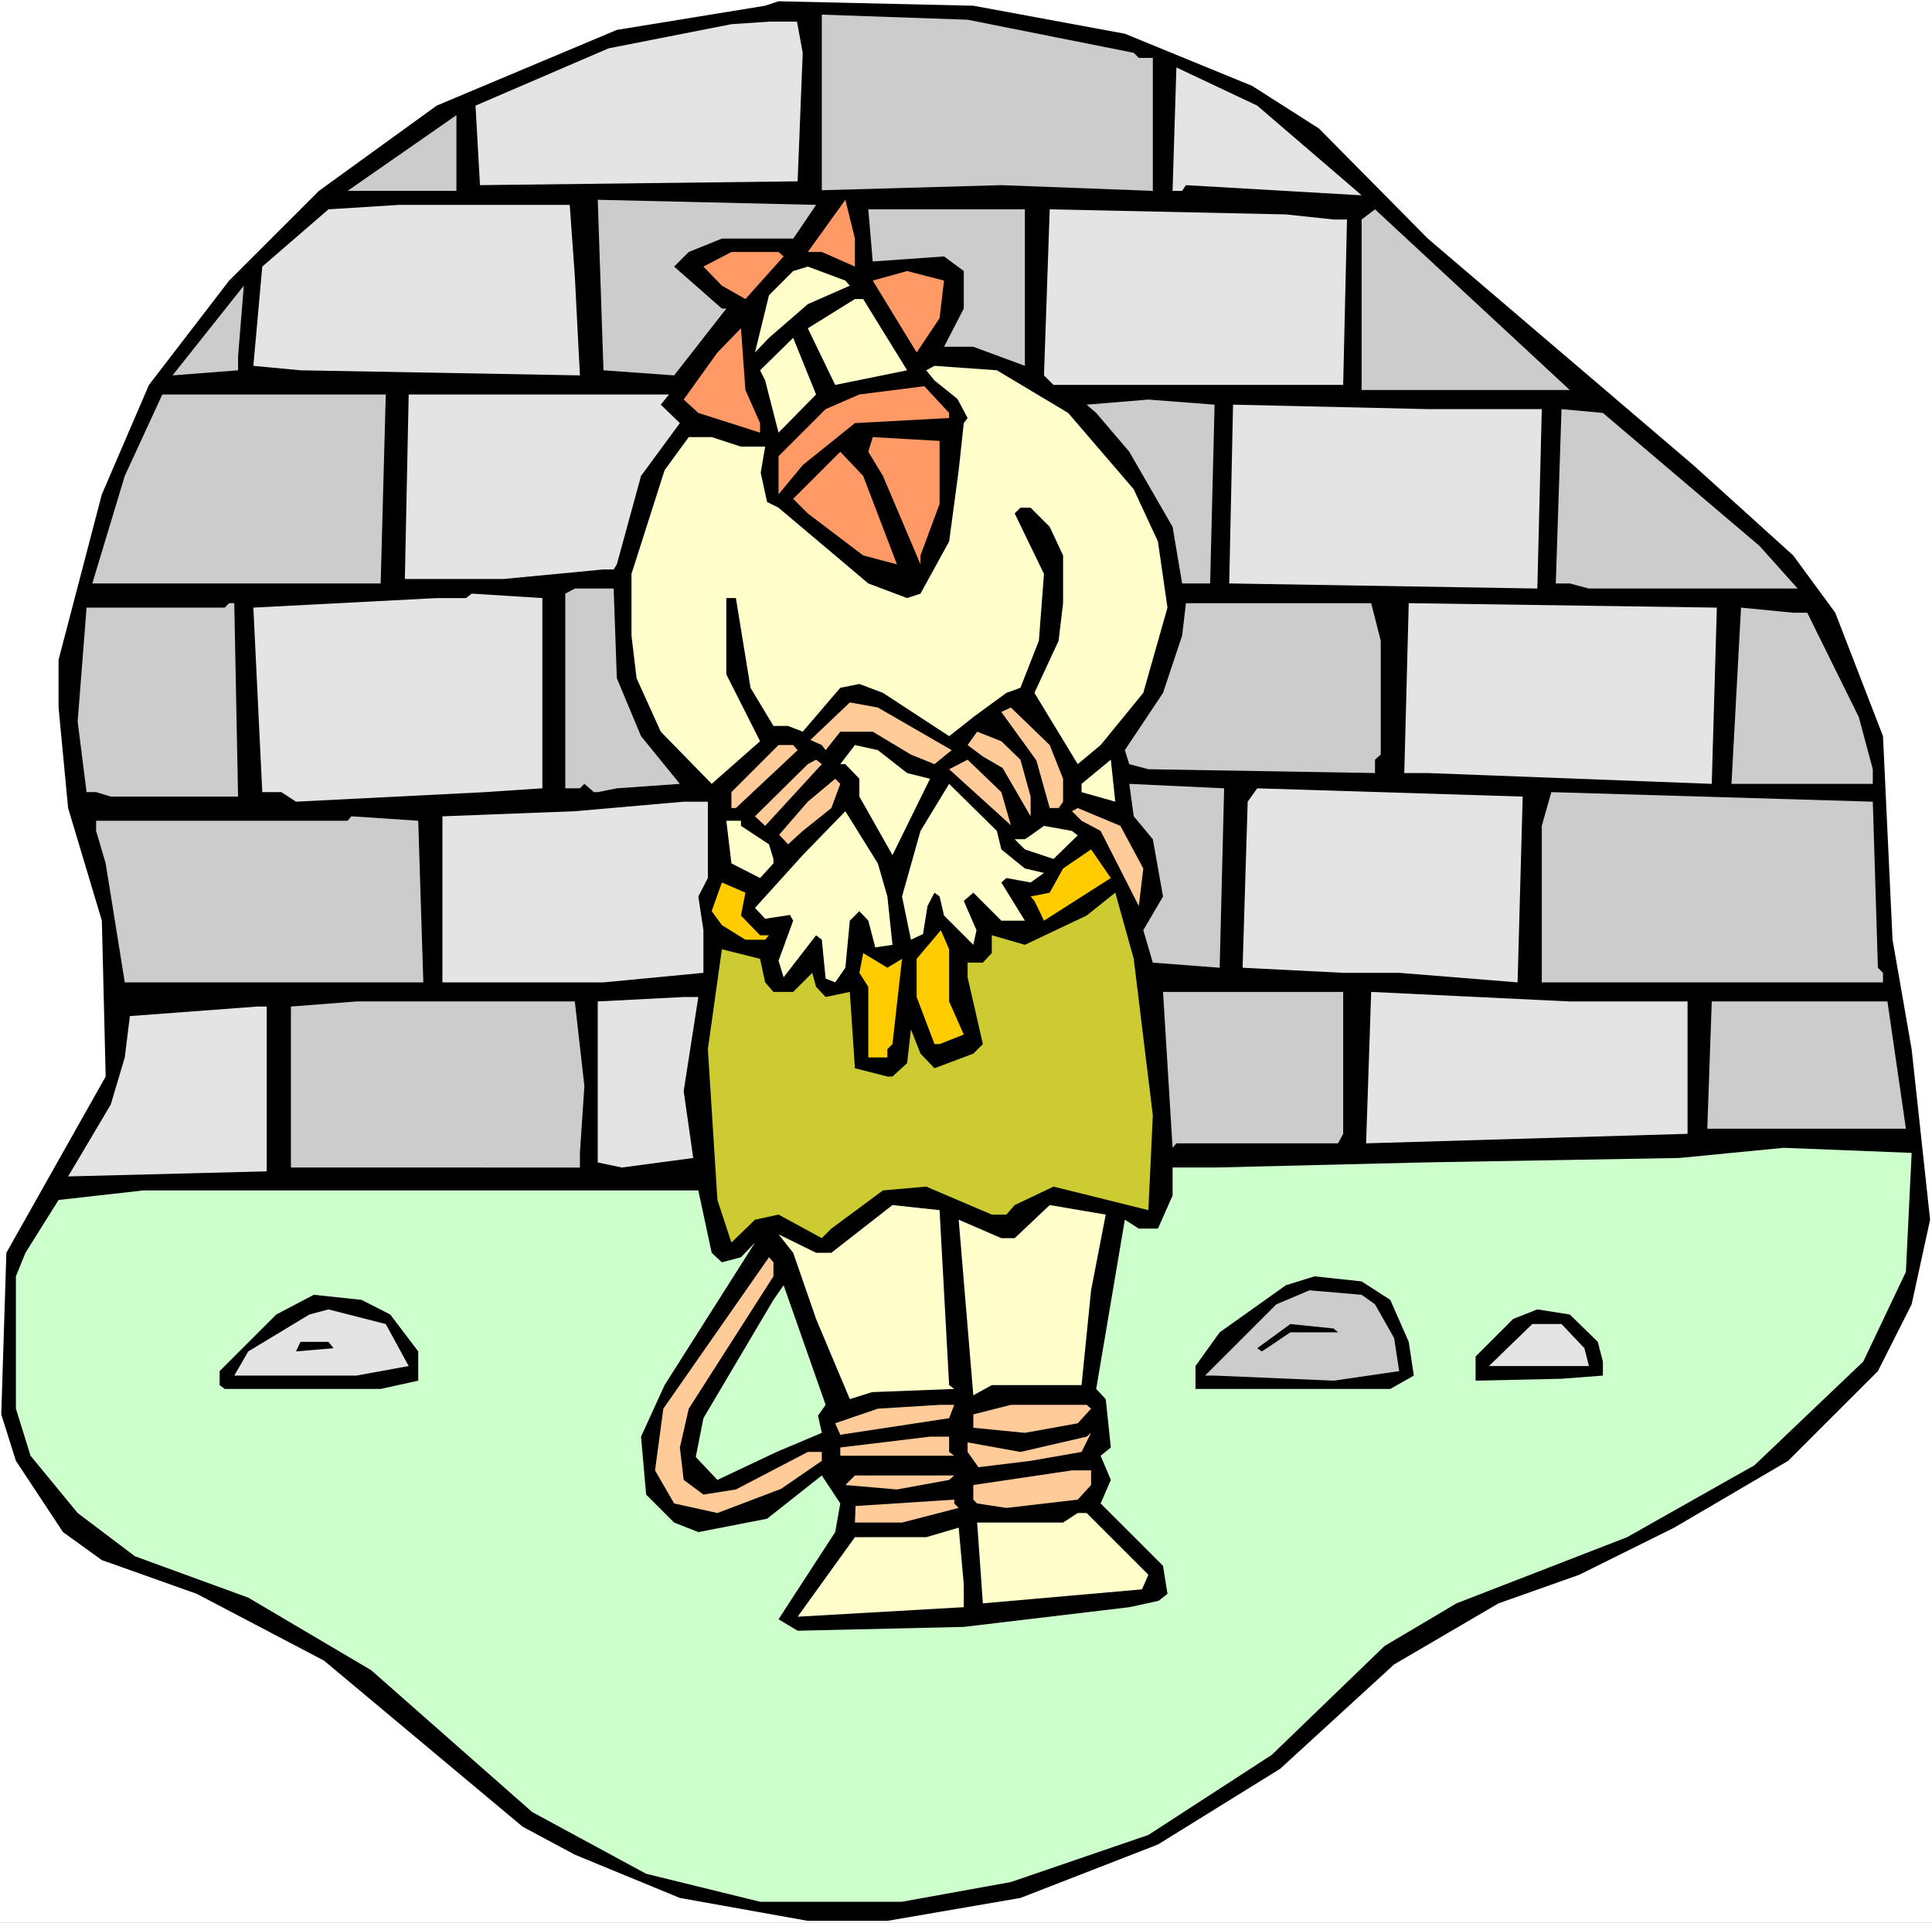 <?xml version="1.0" encoding="UTF-8" standalone="no"?>
<svg
   version="1.0"
   width="129.766mm"
   height="129.179mm"
   id="svg86"
   sodipodi:docname="John the Baptist in Prison.wmf"
   xmlns:inkscape="http://www.inkscape.org/namespaces/inkscape"
   xmlns:sodipodi="http://sodipodi.sourceforge.net/DTD/sodipodi-0.dtd"
   xmlns="http://www.w3.org/2000/svg"
   xmlns:svg="http://www.w3.org/2000/svg">
  <rect width="100%" height="100%" fill="#808080" stroke="none"/>
  <sodipodi:namedview
     id="namedview86"
     pagecolor="#ffffff"
     bordercolor="#000000"
     borderopacity="0.25"
     inkscape:showpageshadow="2"
     inkscape:pageopacity="0.0"
     inkscape:pagecheckerboard="0"
     inkscape:deskcolor="#d1d1d1"
     inkscape:document-units="mm" />
  <defs
     id="defs1">
    <pattern
       id="WMFhbasepattern"
       patternUnits="userSpaceOnUse"
       width="6"
       height="6"
       x="0"
       y="0" />
  </defs>
  <path
     style="fill:#ffffff;fill-opacity:1;fill-rule:evenodd;stroke:none"
     d="M 0,488.234 H 490.455 V 0 H 0 Z"
     id="path1" />
  <path
     style="fill:#000000;fill-opacity:1;fill-rule:evenodd;stroke:none"
     d="m 285.547,8.563 32.32,13.248 16.968,10.825 27.634,27.95 67.387,57.515 25.371,22.942 10.666,14.54 12.12,31.343 2.424,51.699 4.848,27.788 4.686,43.298 -4.686,21.487 -8.565,16.964 -22.786,22.78 -28.926,16.964 -24.078,11.955 -20.523,7.27 -26.502,15.51 -28.926,26.496 -31.027,19.226 -34.906,13.571 -33.774,5.816 H 205.07 L 172.589,481.934 145.925,470.948 132.673,463.839 82.254,421.672 49.934,404.708 25.856,396.145 15.998,389.037 4.04,370.942 0.323,359.148 1.616,318.112 26.826,273.36 25.856,233.777 17.291,205.181 14.867,179.655 V 167.538 L 25.856,125.532 37.814,97.744 58.176,71.248 80.962,48.468 110.857,26.819 156.59,7.593 l 37.653,-6.139 3.394,-1.131 49.45,1.131 z"
     id="path2" />
  <path
     style="fill:#e4e4e4;fill-opacity:1;fill-rule:evenodd;stroke:none"
     d="m 203.777,13.409 -1.293,32.635 -80.638,0.969 -1.131,-20.195 33.774,-14.54 31.189,-6.139 9.534,-0.646 h 7.11 z"
     id="path3" />
  <path
     style="fill:#cccccc;fill-opacity:1;fill-rule:evenodd;stroke:none"
     d="m 287.809,13.409 1.293,1.292 h 3.555 v 33.766 l -38.461,-1.454 -45.571,1.292 V 3.716 l 37.006,1.292 z"
     id="path4" />
  <path
     style="fill:#e4e4e4;fill-opacity:1;fill-rule:evenodd;stroke:none"
     d="m 344.369,48.468 1.293,1.131 -44.602,-2.585 -0.97,1.454 h -2.424 l 0.97,-31.343 20.523,9.694 z"
     id="path5" />
  <path
     style="fill:#cccccc;fill-opacity:1;fill-rule:evenodd;stroke:none"
     d="M 88.234,48.468 115.867,29.242 v 19.226 z"
     id="path6" />
  <path
     style="fill:#cccccc;fill-opacity:1;fill-rule:evenodd;stroke:none"
     d="m 202.485,58.969 -1.131,1.616 h -18.099 l -8.403,3.393 -3.717,3.716 12.12,10.663 h 1.131 l -13.251,16.964 -17.938,-1.292 -1.454,-43.298 55.429,1.292 z"
     id="path7" />
  <path
     style="fill:#ff9966;fill-opacity:1;fill-rule:evenodd;stroke:none"
     d="m 217.029,67.694 -8.403,-3.716 h -3.555 l 9.534,-13.248 2.424,9.855 z"
     id="path8" />
  <path
     style="fill:#e4e4e4;fill-opacity:1;fill-rule:evenodd;stroke:none"
     d="m 121.846,52.022 h 22.786 l 1.293,18.095 1.293,25.203 -70.942,-1.292 -11.958,-1.131 2.262,-25.203 16.806,-14.54 17.938,-1.131 z"
     id="path9" />
  <path
     style="fill:#cccccc;fill-opacity:1;fill-rule:evenodd;stroke:none"
     d="M 260.176,65.109 V 92.897 l -13.09,-4.847 h -7.434 l 5.01,-9.694 v -9.532 l -5.01,-3.716 -18.099,1.292 -1.131,-13.248 h 39.754 z"
     id="path10" />
  <path
     style="fill:#e4e4e4;fill-opacity:1;fill-rule:evenodd;stroke:none"
     d="m 338.552,55.738 h 3.394 l -0.97,42.006 H 267.448 l -2.424,-2.423 1.454,-42.167 59.954,1.292 z"
     id="path11" />
  <path
     style="fill:#cccccc;fill-opacity:1;fill-rule:evenodd;stroke:none"
     d="M 345.662,99.036 V 55.738 l 3.394,-2.585 49.45,45.883 z"
     id="path12" />
  <path
     style="fill:#ff9966;fill-opacity:1;fill-rule:evenodd;stroke:none"
     d="m 198.929,65.109 -9.696,10.825 -5.979,-3.393 -4.686,-4.847 7.11,-3.716 h 11.958 z"
     id="path13" />
  <path
     style="fill:#ffffcc;fill-opacity:1;fill-rule:evenodd;stroke:none"
     d="m 215.736,72.54 -10.666,4.685 -9.858,8.563 -3.555,3.716 3.555,-14.54 6.141,-6.139 3.717,-1.131 9.534,3.554 z"
     id="path14" />
  <path
     style="fill:#ff9966;fill-opacity:1;fill-rule:evenodd;stroke:none"
     d="m 238.521,80.78 -4.848,7.27 -0.97,1.454 -11.15,-18.256 8.726,-2.423 9.373,2.423 z"
     id="path15" />
  <path
     style="fill:#cccccc;fill-opacity:1;fill-rule:evenodd;stroke:none"
     d="M 60.438,94.028 43.794,95.32 61.893,72.54 60.438,90.474 Z"
     id="path16" />
  <path
     style="fill:#ffffcc;fill-opacity:1;fill-rule:evenodd;stroke:none"
     d="m 230.28,94.028 -18.261,3.716 -6.949,-14.379 11.958,-7.432 h 2.101 z"
     id="path17" />
  <path
     style="fill:#ff9966;fill-opacity:1;fill-rule:evenodd;stroke:none"
     d="m 192.95,107.437 v 2.423 l -15.675,-5.008 -3.717,-3.393 8.565,-11.955 5.979,-6.139 1.131,15.671 z"
     id="path18" />
  <path
     style="fill:#ffffcc;fill-opacity:1;fill-rule:evenodd;stroke:none"
     d="m 197.637,109.861 -3.394,-13.248 -1.293,-2.585 8.403,-8.24 5.818,14.379 z"
     id="path19" />
  <path
     style="fill:#ffffcc;fill-opacity:1;fill-rule:evenodd;stroke:none"
     d="m 271.164,104.852 16.645,19.387 6.141,13.248 2.424,16.802 -6.141,21.649 -10.827,13.248 -5.818,4.847 -10.989,-18.095 6.141,-13.248 1.131,-9.532 v -12.117 l -3.394,-7.27 -4.848,-4.847 h -2.586 l -1.454,1.454 7.434,15.348 -1.293,16.964 -4.686,11.955 -3.555,1.292 -8.403,6.139 -2.424,1.939 -3.717,2.908 -16.806,-10.986 -5.979,-2.262 -4.848,0.969 -9.534,11.148 -3.717,-1.454 h -3.717 l -5.818,-9.694 -3.717,-22.78 h -2.424 v 19.387 l 8.565,16.964 -12.282,10.825 -12.928,-13.248 -6.141,-13.571 -1.293,-10.825 v -15.671 l 8.403,-26.334 6.141,-8.401 h 5.818 l 7.434,2.423 h 6.141 l -1.131,6.624 1.616,7.432 2.909,1.454 22.786,19.226 9.858,3.716 3.394,-1.131 7.272,-13.248 2.424,-18.095 1.293,-11.955 0.97,-1.292 -2.586,-4.847 -5.818,-4.685 -2.101,-2.585 2.101,-1.131 15.837,1.131 z"
     id="path20" />
  <path
     style="fill:#cccccc;fill-opacity:1;fill-rule:evenodd;stroke:none"
     d="M 96.637,148.151 H 23.432 l 8.242,-27.304 9.534,-20.68 h 56.722 z"
     id="path21" />
  <path
     style="fill:#e4e4e4;fill-opacity:1;fill-rule:evenodd;stroke:none"
     d="m 167.741,102.752 4.848,4.685 -9.858,13.409 -6.141,22.457 -0.808,1.292 h -2.586 l -25.371,2.423 h -25.048 l 0.97,-46.852 h 66.094 z"
     id="path22" />
  <path
     style="fill:#ff9966;fill-opacity:1;fill-rule:evenodd;stroke:none"
     d="m 240.945,104.852 v 1.292 l -23.917,1.292 -13.251,10.663 -6.141,7.432 v -9.694 l 11.958,-11.955 8.565,-3.716 16.483,-2.1 z"
     id="path23" />
  <path
     style="fill:#cccccc;fill-opacity:1;fill-rule:evenodd;stroke:none"
     d="m 307.201,148.151 h -7.11 l -2.424,-14.379 -10.989,-19.064 -8.403,-9.855 -2.424,-2.1 15.675,-1.292 16.806,1.292 z"
     id="path24" />
  <path
     style="fill:#e4e4e4;fill-opacity:1;fill-rule:evenodd;stroke:none"
     d="m 391.395,103.883 -1.131,45.56 -78.214,-1.292 0.97,-45.398 49.45,1.131 z"
     id="path25" />
  <path
     style="fill:#cccccc;fill-opacity:1;fill-rule:evenodd;stroke:none"
     d="m 446.662,138.619 9.696,10.825 h -53.005 l -4.848,-1.292 h -3.555 l 1.454,-44.267 10.504,0.969 z"
     id="path26" />
  <path
     style="fill:#ff9966;fill-opacity:1;fill-rule:evenodd;stroke:none"
     d="m 238.521,127.956 -4.848,13.086 v 2.262 l -9.534,-22.457 -3.717,-6.139 1.131,-3.716 16.968,0.969 z"
     id="path27" />
  <path
     style="fill:#ff9966;fill-opacity:1;fill-rule:evenodd;stroke:none"
     d="m 227.694,143.304 -8.565,-2.262 -14.059,-10.663 -3.717,-3.716 11.958,-11.955 5.818,6.139 z"
     id="path28" />
  <path
     style="fill:#cccccc;fill-opacity:1;fill-rule:evenodd;stroke:none"
     d="m 156.59,172.223 6.141,14.702 9.858,12.117 -15.998,1.131 -4.848,0.969 h -0.97 l -2.424,-2.1 -1.131,1.131 h -3.717 v -49.437 l 2.424,-1.292 h 9.858 z"
     id="path29" />
  <path
     style="fill:#e4e4e4;fill-opacity:1;fill-rule:evenodd;stroke:none"
     d="m 137.683,200.173 -14.544,0.969 -47.995,2.423 -3.717,-2.423 h -4.848 l -2.262,-46.852 46.541,-2.423 h 7.434 l 1.454,-1.131 17.938,1.131 z"
     id="path30" />
  <path
     style="fill:#cccccc;fill-opacity:1;fill-rule:evenodd;stroke:none"
     d="M 60.438,202.273 H 28.118 l -3.717,-1.131 h -2.424 l -2.262,-17.933 2.262,-28.919 h 35.067 l 1.131,-1.131 h 1.293 z"
     id="path31" />
  <path
     style="fill:#cccccc;fill-opacity:1;fill-rule:evenodd;stroke:none"
     d="m 350.51,162.691 v 28.919 l -1.454,1.292 v 3.393 l -57.53,-0.969 -4.848,-1.292 -1.131,-3.554 9.696,-14.54 4.848,-14.54 0.97,-8.24 h 47.026 z"
     id="path32" />
  <path
     style="fill:#e4e4e4;fill-opacity:1;fill-rule:evenodd;stroke:none"
     d="m 434.542,199.042 -72.074,-2.747 h -5.979 l 1.131,-43.137 78.214,1.131 z"
     id="path33" />
  <path
     style="fill:#cccccc;fill-opacity:1;fill-rule:evenodd;stroke:none"
     d="m 458.782,155.582 13.09,26.496 3.555,13.248 v 3.716 H 439.551 l 2.424,-44.752 13.251,1.292 z"
     id="path34" />
  <path
     style="fill:#ffcc99;fill-opacity:1;fill-rule:evenodd;stroke:none"
     d="m 241.592,190.479 -4.363,3.554 -5.979,-2.423 -9.696,-5.816 h -8.242 l -3.717,4.685 -0.97,-1.292 -2.909,-1.292 10.019,-9.532 7.11,1.292 z"
     id="path35" />
  <path
     style="fill:#ffcc99;fill-opacity:1;fill-rule:evenodd;stroke:none"
     d="m 269.872,197.75 v 5.816 l -1.131,1.616 h -2.262 l -3.394,-12.117 -8.888,-12.279 2.424,-1.131 9.858,9.532 z"
     id="path36" />
  <path
     style="fill:#ffcc99;fill-opacity:1;fill-rule:evenodd;stroke:none"
     d="m 259.045,192.903 2.586,9.37 v 5.008 l -7.11,-12.279 -5.01,-2.908 -3.878,-2.908 2.424,-3.393 6.141,2.423 z"
     id="path37" />
  <path
     style="fill:#ffcc99;fill-opacity:1;fill-rule:evenodd;stroke:none"
     d="m 202.485,190.479 -15.675,14.702 h -1.131 v -4.039 l 11.958,-11.955 h 3.717 z"
     id="path38" />
  <path
     style="fill:#ffffcc;fill-opacity:1;fill-rule:evenodd;stroke:none"
     d="m 230.28,196.295 5.818,1.454 -9.534,19.387 -8.403,-14.864 v -4.524 l -3.555,-3.716 h -1.293 l 3.717,-4.847 5.818,1.292 z"
     id="path39" />
  <path
     style="fill:#ffcc99;fill-opacity:1;fill-rule:evenodd;stroke:none"
     d="m 194.243,209.705 -2.586,-2.423 13.413,-13.248 2.101,-1.131 1.454,1.131 z"
     id="path40" />
  <path
     style="fill:#ffcc99;fill-opacity:1;fill-rule:evenodd;stroke:none"
     d="m 256.621,209.543 -15.675,-14.217 4.686,-2.423 8.565,8.24 z"
     id="path41" />
  <path
     style="fill:#ffffcc;fill-opacity:1;fill-rule:evenodd;stroke:none"
     d="m 283.123,203.566 -8.565,-2.423 v -2.1 l 7.434,-6.139 z"
     id="path42" />
  <path
     style="fill:#ffcc99;fill-opacity:1;fill-rule:evenodd;stroke:none"
     d="m 211.049,205.181 -7.272,5.816 -3.717,3.393 -2.262,-2.423 7.272,-8.401 6.949,-5.816 1.293,1.292 z"
     id="path43" />
  <path
     style="fill:#ffffcc;fill-opacity:1;fill-rule:evenodd;stroke:none"
     d="m 254.197,215.683 5.979,4.847 4.848,1.131 -3.394,2.423 -6.141,-1.131 -1.293,1.131 5.979,9.694 h -5.979 l -7.11,-7.109 -2.424,2.1 3.232,7.432 -0.808,3.716 -7.434,-7.432 -1.131,-4.847 -1.293,-0.969 -1.778,3.393 -1.131,7.109 -3.07,1.454 -2.262,-10.986 4.686,-16.641 7.272,-11.955 12.12,11.955 z"
     id="path44" />
  <path
     style="fill:#cccccc;fill-opacity:1;fill-rule:evenodd;stroke:none"
     d="m 309.625,245.733 -16.968,-1.292 -2.424,-8.24 5.01,-8.563 -2.586,-14.54 -4.848,-5.816 -1.131,-8.24 24.078,1.131 z"
     id="path45" />
  <path
     style="fill:#e4e4e4;fill-opacity:1;fill-rule:evenodd;stroke:none"
     d="m 385.254,249.449 -30.058,-2.423 h -14.221 l -25.533,-1.292 1.293,-42.167 2.424,-3.393 67.387,2.1 z"
     id="path46" />
  <path
     style="fill:#cccccc;fill-opacity:1;fill-rule:evenodd;stroke:none"
     d="m 476.719,245.733 1.293,1.292 v 2.423 h -86.618 v -39.744 l 2.424,-8.563 81.608,2.423 z"
     id="path47" />
  <path
     style="fill:#e4e4e4;fill-opacity:1;fill-rule:evenodd;stroke:none"
     d="m 179.699,222.953 -2.424,4.685 1.293,8.563 v 10.825 l -25.371,2.423 h -40.885 v -42.167 l 33.613,-1.292 27.634,-2.423 h 6.141 z"
     id="path48" />
  <path
     style="fill:#ffcc99;fill-opacity:1;fill-rule:evenodd;stroke:none"
     d="m 290.233,220.529 -1.131,9.532 -9.696,-19.064 -4.848,-2.585 -2.424,-2.423 1.454,-0.808 10.827,4.524 z"
     id="path49" />
  <path
     style="fill:#ffffcc;fill-opacity:1;fill-rule:evenodd;stroke:none"
     d="m 225.27,227.638 1.293,12.279 -4.363,0.646 -1.778,-6.786 -2.262,-2.423 -2.424,2.423 -1.131,11.955 -2.586,3.716 -2.424,-0.969 -0.97,-9.855 -1.454,-1.131 -8.242,10.663 -1.293,-4.201 3.717,-10.178 -0.808,-1.454 -6.302,0.969 -2.586,-2.747 12.12,-13.409 10.827,-11.148 8.242,13.248 z"
     id="path50" />
  <path
     style="fill:#cccccc;fill-opacity:1;fill-rule:evenodd;stroke:none"
     d="M 107.464,249.449 H 31.674 l -4.848,-30.212 -2.424,-8.24 v -2.585 H 88.234 l 0.97,-1.131 16.968,1.131 z"
     id="path51" />
  <path
     style="fill:#ffffcc;fill-opacity:1;fill-rule:evenodd;stroke:none"
     d="m 188.102,209.705 7.11,4.685 1.131,3.716 v 1.131 l -3.394,3.716 -7.272,-3.716 -1.293,-10.825 h 3.717 z"
     id="path52" />
  <path
     style="fill:#ffffcc;fill-opacity:1;fill-rule:evenodd;stroke:none"
     d="m 273.588,212.128 -6.141,5.978 -7.272,-2.423 -2.586,-2.585 h 2.586 l 1.454,-0.969 3.394,-2.423 7.11,1.292 z"
     id="path53" />
  <path
     style="fill:#ffcc00;fill-opacity:1;fill-rule:evenodd;stroke:none"
     d="m 265.024,233.777 -2.424,-5.008 -0.97,-1.131 4.848,-0.969 3.394,-6.139 7.11,-4.847 5.01,7.27 z"
     id="path54" />
  <path
     style="fill:#ffcc00;fill-opacity:1;fill-rule:evenodd;stroke:none"
     d="m 188.102,232.485 4.848,5.008 h 2.262 l -0.97,1.131 h -5.01 l -5.979,-3.716 -2.586,-3.554 2.586,-7.27 5.979,2.585 z"
     id="path55" />
  <path
     style="fill:#cccc32;fill-opacity:1;fill-rule:evenodd;stroke:none"
     d="m 292.657,283.215 -1.131,24.072 -24.078,-5.978 -9.858,4.685 -2.101,2.423 h -3.717 l -16.645,-7.109 -10.989,0.969 -13.09,9.694 -2.424,2.423 -10.989,-5.978 -5.979,1.292 -5.979,5.816 -3.555,-10.825 -2.424,-38.29 3.555,-25.365 9.696,2.423 1.293,5.978 2.101,2.423 h 5.01 l 4.848,-4.847 0.97,3.554 2.424,2.585 6.141,-1.292 1.293,19.387 8.242,2.1 h 1.293 l 3.717,-3.393 0.97,-8.563 2.424,6.139 3.555,3.716 9.858,-3.716 2.424,-2.423 -3.878,-16.964 v -3.716 h 3.878 l 2.262,-2.423 v -4.524 l 8.403,2.423 15.675,-7.432 7.272,-5.816 4.686,16.802 z"
     id="path56" />
  <path
     style="fill:#ffcc00;fill-opacity:1;fill-rule:evenodd;stroke:none"
     d="m 240.945,241.048 v 13.248 l 3.717,8.401 -6.141,2.423 h -1.293 l -4.525,-11.955 v -9.694 l 6.141,-7.27 z"
     id="path57" />
  <path
     style="fill:#ffcc00;fill-opacity:1;fill-rule:evenodd;stroke:none"
     d="m 228.987,243.471 -2.424,21.649 -1.293,1.292 v 2.1 h -4.848 v -17.933 l -2.262,-3.554 0.97,-5.008 6.141,3.716 z"
     id="path58" />
  <path
     style="fill:#cccccc;fill-opacity:1;fill-rule:evenodd;stroke:none"
     d="m 340.976,287.9 -1.293,2.423 h -41.046 l -0.97,1.131 -2.424,-39.582 h 45.733 z"
     id="path59" />
  <path
     style="fill:#e4e4e4;fill-opacity:1;fill-rule:evenodd;stroke:none"
     d="m 428.401,254.296 v 33.604 l -81.608,2.423 1.293,-38.451 50.419,2.423 z"
     id="path60" />
  <path
     style="fill:#e4e4e4;fill-opacity:1;fill-rule:evenodd;stroke:none"
     d="m 173.558,277.075 2.424,16.964 -18.099,2.423 -6.141,-1.292 v -40.875 l 21.816,-1.131 h 3.717 z"
     id="path61" />
  <path
     style="fill:#cccccc;fill-opacity:1;fill-rule:evenodd;stroke:none"
     d="m 148.349,275.783 -1.131,16.964 v 3.716 H 73.851 V 255.588 l 16.645,-1.292 h 55.429 z"
     id="path62" />
  <path
     style="fill:#cccccc;fill-opacity:1;fill-rule:evenodd;stroke:none"
     d="m 483.83,286.608 h -50.419 l 1.131,-32.312 h 44.602 z"
     id="path63" />
  <path
     style="fill:#e4e4e4;fill-opacity:1;fill-rule:evenodd;stroke:none"
     d="m 67.71,297.432 -50.419,1.292 10.827,-18.256 3.555,-11.955 1.293,-10.501 32.32,-2.423 h 2.424 z"
     id="path64" />
  <path
     style="fill:#ccffcc;fill-opacity:1;fill-rule:evenodd;stroke:none"
     d="m 483.83,322.959 -10.827,22.78 -27.634,26.334 -32.32,18.256 -43.309,16.802 -18.261,10.825 -28.603,27.627 -31.35,20.357 -34.906,11.955 -27.634,5.008 H 192.95 L 164.024,475.794 135.097,460.123 94.213,424.095 63.024,405.677 34.259,395.176 19.715,384.19 7.757,369.649 4.04,357.694 v -33.604 l 2.424,-5.978 8.403,-13.409 21.493,-2.423 H 177.275 l 3.394,15.833 2.586,2.423 4.848,-1.292 3.555,-3.716 -22.947,36.189 -5.979,13.086 1.293,14.702 7.11,7.109 6.141,2.423 17.453,-3.393 13.898,-10.986 4.686,7.109 -1.293,7.27 -14.382,22.134 4.848,2.908 42.178,-0.969 42.016,-5.008 7.434,-1.616 2.262,-1.777 -1.131,-7.109 -15.837,-15.833 2.586,-5.978 -2.586,-6.139 2.586,-2.1 -1.293,-12.279 -2.424,-2.585 7.272,-42.975 3.555,2.262 h 4.848 l 3.717,-8.401 v -7.109 h 10.666 l 53.005,-1.292 64.963,-1.131 26.502,-2.585 32.482,1.292 z"
     id="path65" />
  <path
     style="fill:#ffffcc;fill-opacity:1;fill-rule:evenodd;stroke:none"
     d="m 240.945,351.716 1.293,0.969 -20.846,0.808 -5.656,1.777 -8.565,-20.357 -5.818,-16.802 -3.717,-4.685 9.534,4.685 h 3.878 l 15.514,-12.117 11.958,1.292 z"
     id="path66" />
  <path
     style="fill:#ffffcc;fill-opacity:1;fill-rule:evenodd;stroke:none"
     d="m 276.982,327.644 -2.424,24.072 h -22.786 l -4.686,2.585 -3.717,-44.591 10.827,4.685 h 3.394 l 8.888,-8.401 14.221,2.423 z"
     id="path67" />
  <path
     style="fill:#ffcc99;fill-opacity:1;fill-rule:evenodd;stroke:none"
     d="m 196.344,324.089 -21.493,33.604 -2.262,9.855 0.97,8.24 5.01,3.716 8.242,-1.292 18.261,-9.532 h 3.555 v 2.262 l -10.342,7.109 -16.16,6.139 -10.989,-2.423 -4.848,-8.401 2.101,-15.671 26.826,-38.451 1.131,1.292 z"
     id="path68" />
  <path
     style="fill:#000000;fill-opacity:1;fill-rule:evenodd;stroke:none"
     d="m 352.934,330.067 4.686,10.663 1.293,8.563 -5.979,3.393 h -49.45 v -5.816 l 6.141,-8.563 16.806,-11.955 7.272,-2.262 11.958,1.292 z"
     id="path69" />
  <path
     style="fill:#ccffcc;fill-opacity:1;fill-rule:evenodd;stroke:none"
     d="m 207.656,359.471 0.97,4.362 -11.474,4.847 -15.029,7.109 -5.494,-5.816 1.939,-9.855 17.776,-30.05 2.586,-3.716 10.666,30.373 z"
     id="path70" />
  <path
     style="fill:#cccccc;fill-opacity:1;fill-rule:evenodd;stroke:none"
     d="m 349.056,331.198 4.848,8.563 1.293,8.401 -16.645,2.423 -30.219,-1.292 h -2.424 l 18.099,-18.095 8.403,-3.554 13.251,1.131 z"
     id="path71" />
  <path
     style="fill:#000000;fill-opacity:1;fill-rule:evenodd;stroke:none"
     d="m 99.061,333.783 7.11,9.37 v 7.432 l -9.534,2.1 H 57.045 l -1.293,-0.969 v -3.554 l 14.382,-14.379 9.534,-5.008 12.12,1.292 z"
     id="path72" />
  <path
     style="fill:#e4e4e4;fill-opacity:1;fill-rule:evenodd;stroke:none"
     d="m 103.747,346.869 -13.251,2.423 H 59.469 l 3.555,-6.139 15.514,-9.37 4.848,-1.292 14.544,3.716 z"
     id="path73" />
  <path
     style="fill:#000000;fill-opacity:1;fill-rule:evenodd;stroke:none"
     d="m 405.616,340.73 1.293,5.008 v 3.554 l -10.504,0.808 -21.816,0.485 v -6.139 l 9.534,-9.532 6.141,-2.423 8.242,1.292 z"
     id="path74" />
  <path
     style="fill:#000000;fill-opacity:1;fill-rule:evenodd;stroke:none"
     d="m 339.683,338.307 h -12.12 l -5.979,4.039 -1.293,0.808 -1.131,-0.808 8.403,-6.139 10.989,1.131 z"
     id="path75" />
  <path
     style="fill:#e4e4e4;fill-opacity:1;fill-rule:evenodd;stroke:none"
     d="m 402.222,342.346 1.131,4.524 h -25.371 l 10.989,-10.663 h 7.434 z"
     id="path76" />
  <path
     style="fill:#000000;fill-opacity:1;fill-rule:evenodd;stroke:none"
     d="m 84.678,342.346 -9.534,0.808 1.131,-2.423 h 7.11 z"
     id="path77" />
  <path
     style="fill:#ffcc99;fill-opacity:1;fill-rule:evenodd;stroke:none"
     d="m 240.945,360.117 -27.634,4.201 -1.293,-2.908 10.827,-3.716 15.675,-0.969 h 3.717 z"
     id="path78" />
  <path
     style="fill:#ffcc99;fill-opacity:1;fill-rule:evenodd;stroke:none"
     d="m 276.982,357.694 -3.394,3.716 -13.413,2.423 -13.09,-1.292 V 359.148 l 9.534,-2.423 h 19.23 z"
     id="path79" />
  <path
     style="fill:#ffcc99;fill-opacity:1;fill-rule:evenodd;stroke:none"
     d="m 261.63,370.942 -13.251,1.616 -2.747,-3.877 v -2.423 l 13.413,2.423 16.806,-3.877 1.131,-0.969 -2.424,4.847 z"
     id="path80" />
  <path
     style="fill:#ffcc99;fill-opacity:1;fill-rule:evenodd;stroke:none"
     d="m 240.945,368.68 1.293,0.969 h -28.926 v -2.1 l 22.786,-2.747 h 4.848 z"
     id="path81" />
  <path
     style="fill:#ffcc99;fill-opacity:1;fill-rule:evenodd;stroke:none"
     d="m 276.982,377.081 -3.394,3.716 -18.099,2.1 -7.434,-1.131 -0.97,-0.969 v -3.716 l 25.048,-3.716 h 4.848 z"
     id="path82" />
  <path
     style="fill:#ffcc99;fill-opacity:1;fill-rule:evenodd;stroke:none"
     d="m 240.945,375.789 -13.251,2.423 -13.09,-1.131 2.424,-2.423 h 25.21 z"
     id="path83" />
  <path
     style="fill:#ffcc99;fill-opacity:1;fill-rule:evenodd;stroke:none"
     d="m 243.369,382.897 -14.382,3.716 h -11.958 l 0.162,-4.201 25.048,-1.616 v 0.969 z"
     id="path84" />
  <path
     style="fill:#ffffcc;fill-opacity:1;fill-rule:evenodd;stroke:none"
     d="m 291.526,399.861 -1.616,3.716 -40.4,3.554 -1.454,-20.518 h 21.816 l 3.717,-2.423 h 2.262 z"
     id="path85" />
  <path
     style="fill:#ffffcc;fill-opacity:1;fill-rule:evenodd;stroke:none"
     d="m 244.662,408.101 -42.178,2.423 14.544,-20.195 h 18.099 l 8.242,-2.423 1.293,14.379 z"
     id="path86" />
</svg>
